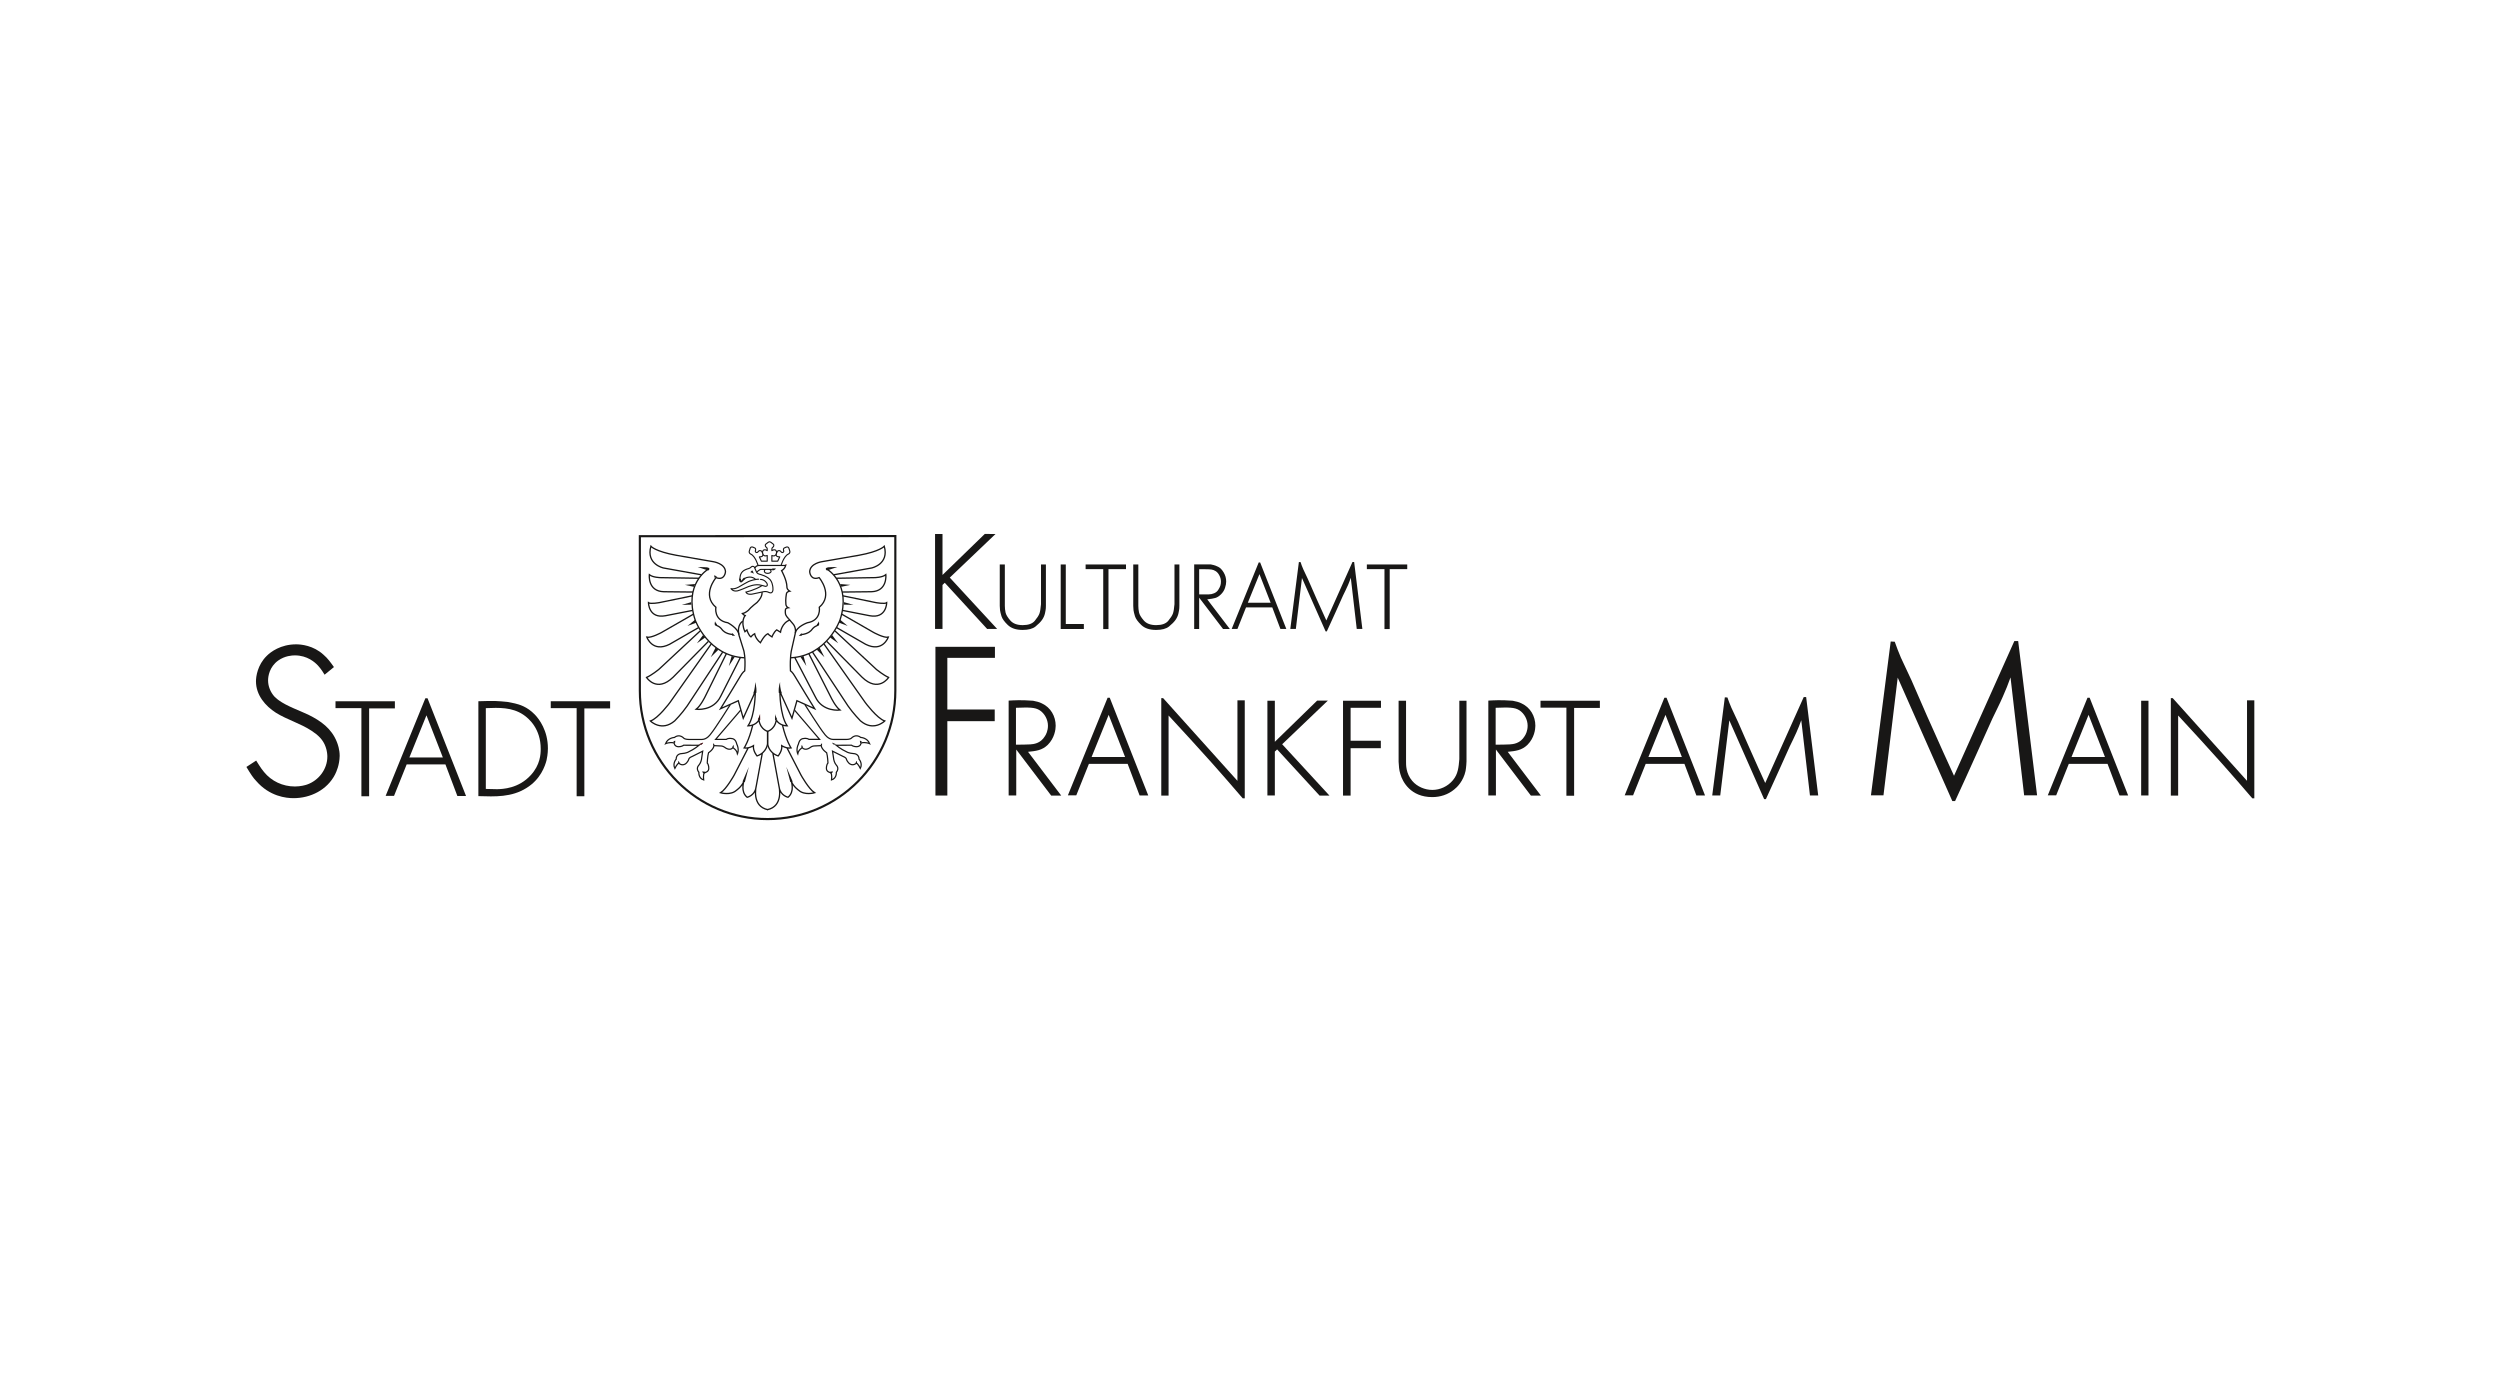 <svg xmlns="http://www.w3.org/2000/svg" xmlns:xlink="http://www.w3.org/1999/xlink" width="500" height="280" viewBox="0 0 500 280"><defs><path id="a" d="M49.282 106.788h401.585v57.421h-401.585z"/></defs><clipPath id="b"><use xlink:href="#a" overflow="visible"/></clipPath><path clip-path="url(#b)" fill="#181716" d="M281.448 112.896h-8.078v.931h3.524v11.992h1.048v-11.992h3.506v-.931zm-21.672-.489l-1.715 13.375 1.109.002 1.223-10.188 4.729 10.68.243.001 1.862-4.085 1.378-3.077c.146-.307.303-.634.477-.978.168-.345.343-.716.519-1.124.179-.406.362-.891.558-1.457l1.188 10.226h1.125l-1.642-13.375h-.338l-5.224 11.682-1.884-4.166c-.601-1.364-1.201-2.733-1.804-4.109l-.927-1.969c-.146-.341-.255-.603-.321-.787l-.21-.635-.346-.016zm-7.885 2.414l2.236 5.731h-4.564l2.328-5.731zm-.149-2.33l-5.402 13.292 1.15.005 1.713-4.305h5.254l1.622 4.3h1.184l-5.233-13.292h-.288zm-11.906 1.355h1.254c.529 0 .938.021 1.228.066.288.043.57.155.847.334.276.18.516.466.719.858.203.39.303.792.303 1.201 0 .323-.038.603-.119.838-.08.236-.218.509-.416.82-.195.311-.471.54-.829.69-.356.148-.708.223-1.052.223h-1.937v-5.03zm1.616 6.024c.693-.075 1.232-.167 1.616-.279.383-.111.763-.355 1.139-.732.377-.378.645-.803.798-1.278.157-.478.234-.901.234-1.271 0-.656-.167-1.262-.499-1.817-.333-.557-.695-.93-1.088-1.123-.394-.189-.688-.307-.885-.35l-.608-.139h-3.321v12.918h.998v-6.263l4.776 6.263 1.366.007-4.526-5.936zm-13.786-6.974h-1.016v8.286c0 .294.018.584.055.865.036.284.132.679.286 1.188.154.511.573 1.096 1.261 1.759.688.662 1.676.993 2.966.993 1.154 0 2.017-.229 2.588-.69.571-.461 1.004-.898 1.299-1.316.293-.417.491-.857.588-1.318.1-.459.154-.79.167-.994l.018-.524v-8.248h-.983v7.942c-.073.874-.177 1.496-.313 1.872-.135.375-.441.854-.92 1.438-.478.582-1.287.875-2.428.875-1.117 0-1.944-.313-2.483-.94-.54-.625-.856-1.16-.948-1.603-.091-.441-.137-.885-.137-1.326v-8.259zm-2.463 0h-8.079v.931h3.523v11.992h1.051v-11.992h3.504v-.931zm-13.061 0v12.903h4.631v-.999h-3.614v-11.904h-1.017zm-11.173 0h-1.017v8.286c0 .294.018.584.056.865.036.284.132.679.286 1.188.154.511.573 1.096 1.261 1.759.688.662 1.677.993 2.967.993 1.154 0 2.015-.229 2.586-.69.571-.461 1.004-.898 1.299-1.316.294-.417.491-.857.589-1.318.1-.459.154-.79.167-.994l.019-.524v-8.248h-.982v7.942c-.074.874-.179 1.496-.313 1.872-.136.375-.441.854-.921 1.438-.478.582-1.286.875-2.428.875-1.116 0-1.944-.313-2.483-.94-.539-.625-.857-1.16-.948-1.603-.091-.441-.138-.885-.138-1.326v-8.259zm-13.957-6.095v18.982h1.49v-8.791l.454-.435 8.478 9.237 1.993-.011-9.467-10.26 9.144-8.722-2.146-.013-8.455 8.205v-8.192h-1.491zm-122.092 28.143c-.085-.17-.723-1.191-1.318-1.827-.595-.638-2.125-2.041-4.631-2.041-.553 0-1.997.084-3.314 1.021-1.784 1.273-2.041 3.185-2.041 3.994 0 1.148.468 2.337 1.275 3.228.084.045.466.469.85.724 1.615 1.188 4.206 2.081 5.906 2.89 2.508 1.233 4.674 2.763 5.737 5.482.171.424.553 1.485.553 2.762-.043 1.828-.638 3.144-.936 3.739-1.572 3.058-4.886 4.717-8.286 4.717-1.487 0-4.801-.341-7.479-3.441-.553-.555-1.063-1.317-1.955-2.804l1.955-1.275c.128.168.849 1.443 1.572 2.293 1.488 1.827 3.74 2.891 6.162 2.891 1.147 0 2.04-.256 2.423-.382 2.336-.808 4.079-3.061 4.079-5.609 0-.299-.042-1.105-.34-1.914-.509-1.486-1.572-2.42-2.804-3.229-2.252-1.487-4.888-2.21-7.141-3.612-2.122-1.357-3.992-3.527-3.992-6.289 0-.934.296-3.271 2.166-5.1.764-.766 2.762-2.295 5.865-2.295.978 0 3.441.212 5.481 2.083.849.723 1.445 1.571 2.083 2.464l-1.87 1.53z"/><path fill="#181716" d="M78.976 141.684h-5.15v17.565h-1.546v-17.62h-5.178v-1.381h11.874zm6.098-2.033l-7.942 19.517h1.68l2.522-6.287h7.753l2.384 6.313h1.735l-7.699-19.543h-.433zm.218 3.414l3.279 8.43h-6.695l3.416-8.43z"/><defs><path id="c" d="M49.282 106.788h401.585v57.421h-401.585z"/></defs><clipPath id="d"><use xlink:href="#c" overflow="visible"/></clipPath><path clip-path="url(#d)" fill="#181716" d="M95.674 159.224c3.361.107 6.668.245 9.624-1.629 2.819-1.733 3.714-4.391 4.014-5.557.08-.38.269-1.3.269-2.357 0-3.553-1.736-5.854-2.628-6.777-1.547-1.599-3.119-2.007-3.987-2.224-.488-.107-1.002-.215-1.492-.296-1.978-.191-2.493-.245-5.8-.135v18.975zm1.491-17.595c2.683-.109 5.232-.191 7.481 1.302 1.22.813 3.497 2.875 3.497 6.859 0 1.057-.108 3.197-1.978 5.229-2.44 2.687-5.611 2.793-6.751 2.82-.757 0-1.489-.027-2.249-.054v-16.156z"/><path fill="#181716" d="M122.024 141.684h-5.153v17.565h-1.544v-17.62h-5.177v-1.381h11.874zm76.962-12.321v2.208h-9.518v10.327h9.476v2.336h-9.476v14.874h-2.381v-29.745z"/><defs><path id="e" d="M49.282 106.788h401.585v57.421h-401.585z"/></defs><clipPath id="f"><use xlink:href="#e" overflow="visible"/></clipPath><path clip-path="url(#f)" fill="#181716" d="M205.607 150.365c1.598-.16 2.819-.295 3.957-1.407 1.356-1.357 1.573-3.091 1.573-3.796 0-1.925-1.004-3.66-2.738-4.471-.569-.299-1.139-.408-1.788-.543-2.467-.189-3.715-.083-4.881-.027v18.975h1.52v-9.189l6.992 9.216h2.008l-6.643-8.758zm-2.414-8.807c2.52-.083 3.796-.136 4.771.515.949.624 1.627 1.842 1.627 3.064 0 1.027-.381 1.761-.597 2.086-.922 1.519-2.304 1.6-2.953 1.655-.95.054-1.898.054-2.849.054v-7.374z"/><path fill="#181716" d="M221.519 139.552l-7.943 19.516h1.682l2.52-6.288h7.753l2.387 6.315h1.734l-7.701-19.543h-.432zm.216 3.416l3.281 8.43h-6.696l3.415-8.43z"/><defs><path id="g" d="M49.282 106.788h401.585v57.421h-401.585z"/></defs><clipPath id="h"><use xlink:href="#g" overflow="visible"/></clipPath><path clip-path="url(#h)" fill="#181716" d="M232.632 139.632l14.855 16.536v-16.103h1.465v19.601h-.406c-2.008-2.331-4.041-4.691-6.1-6.995-2.875-3.226-5.801-6.396-8.73-9.57v16.021h-1.461v-19.49h.377z"/><path fill="#181716" d="M254.968 140.148v8.213l8.459-8.24h2.142l-9.135 8.729 9.461 10.272h-1.981l-8.485-9.241-.461.433v8.782h-1.488v-18.948zm21.228 0v1.41h-6.074v6.587h6.046v1.49h-6.046v9.487h-1.519v-18.974z"/><defs><path id="i" d="M49.282 106.788h401.585v57.421h-401.585z"/></defs><clipPath id="j"><use xlink:href="#i" overflow="visible"/></clipPath><path clip-path="url(#j)" fill="#181716" d="M281.209 152.292c0 .651-.054 2.384 1.249 3.903.977 1.14 2.521 1.789 4.012 1.789 1.547 0 3.089-.703 4.117-1.95 1.033-1.22 1.142-2.632 1.278-4.202v-11.684h1.437v12.144c0 .135-.055 1.165-.189 1.898-.436 2.031-1.71 3.281-2.278 3.712-1.247 1.03-2.791 1.519-4.393 1.519-4.309 0-5.937-3.063-6.369-4.606-.271-.841-.298-1.602-.353-2.468v-12.199h1.489v12.144zm20.334-1.927c1.597-.16 2.818-.295 3.957-1.407 1.354-1.357 1.572-3.091 1.572-3.796 0-1.925-1.005-3.66-2.738-4.471-.569-.299-1.14-.408-1.791-.543-2.465-.189-3.712-.083-4.879-.027v18.975h1.519v-9.189l6.995 9.216h2.006l-6.641-8.758zm-2.412-8.807c2.52-.083 3.794-.136 4.77.515.948.624 1.625 1.842 1.625 3.064 0 1.027-.378 1.761-.595 2.086-.921 1.519-2.305 1.6-2.956 1.655-.948.054-1.896.054-2.844.054v-7.374z"/><path fill="#181716" d="M319.975 141.584h-5.151v17.566h-1.544v-17.62h-5.178v-1.382h11.873zm12.903-2.032l-7.942 19.516h1.68l2.522-6.288h7.751l2.386 6.315h1.734l-7.699-19.543h-.432zm.218 3.416l3.277 8.43h-6.694l3.417-8.43z"/><defs><path id="k" d="M49.282 106.788h401.585v57.421h-401.585z"/></defs><clipPath id="l"><use xlink:href="#k" overflow="visible"/></clipPath><path clip-path="url(#l)" fill="#181716" d="M345.484 139.497c.243.678.487 1.356.786 2.033l1.354 2.901c.894 2.004 1.735 4.038 2.656 6.043.896 2.062 1.844 4.096 2.765 6.126l7.701-17.186h.485l2.411 19.681h-1.652l-1.735-15.043c-.299.839-.621 1.652-.975 2.439-.406.947-.895 1.869-1.327 2.789l-2.035 4.529c-.892 2.005-1.813 4.011-2.736 6.019h-.354l-6.964-15.752-1.816 15.019h-1.602l2.522-19.625.516.027zm33.464-11.153c.383 1.061.765 2.123 1.232 3.186.679 1.528 1.444 3.017 2.126 4.546 1.401 3.145 2.718 6.332 4.161 9.476 1.405 3.23 2.892 6.418 4.336 9.604l12.065-26.94h.767l3.782 30.85h-2.591l-2.722-23.584c-.465 1.317-.975 2.593-1.53 3.825-.636 1.488-1.4 2.932-2.079 4.378-1.063 2.379-2.127 4.716-3.188 7.095-1.401 3.145-2.848 6.287-4.291 9.437h-.552l-10.923-24.691-2.847 23.541h-2.507l3.952-30.765.809.042z"/><path fill="#181716" d="M417.495 139.552l-7.94 19.516h1.682l2.52-6.288h7.753l2.385 6.315h1.735l-7.698-19.543h-.437zm.219 3.416l3.278 8.43h-6.691l3.413-8.43zm10.517-2.822h1.464v18.95h-1.464z"/><defs><path id="m" d="M49.282 106.788h401.585v57.421h-401.585z"/></defs><clipPath id="n"><use xlink:href="#m" overflow="visible"/></clipPath><path clip-path="url(#n)" fill="#181716" d="M434.549 139.632l14.855 16.536v-16.103h1.462v19.601h-.405c-2.005-2.331-4.039-4.691-6.102-6.995-2.871-3.226-5.801-6.396-8.729-9.57v16.021h-1.464v-19.49h.383zm-284.456-25.214c.012-.08.349-.346.349-.346s.324.311.244.742c0 0-.068-.259-.365-.286 0 0-.243-.028-.228-.11m-7.134.565s.084.249.398.352c.311.108-.433.196-.433.196s-.179-.233.035-.548"/><path clip-path="url(#n)" stroke="#C21924" stroke-width=".002" stroke-miterlimit="3.864" d="M142.959 114.983s.084.249.398.352c.311.108-.433.196-.433.196s-.179-.233.035-.548z" fill="none"/><path clip-path="url(#n)" fill="#C21924" d="M151.564 143.921s.404-.766.444-1.104c0 0 .001 1.102.018 1.173l-.462-.069z"/><path clip-path="url(#n)" fill="#181716" d="M151.564 143.921s.404-.766.444-1.104c0 0 .001 1.102.018 1.173l-.462-.069z"/><path clip-path="url(#n)" stroke="#C21924" stroke-width=".002" stroke-miterlimit="3.864" d="M151.564 143.921s.404-.766.444-1.104c0 0 .001 1.102.018 1.173l-.462-.069z" fill="none"/><path clip-path="url(#n)" fill="#181716" d="M150.632 138.698s.435-.92.372-2.259c0 0 .362.761.274 2.132l-.646.127z"/><path clip-path="url(#n)" stroke="#C21924" stroke-width=".002" stroke-miterlimit="3.864" d="M150.632 138.698s.435-.92.372-2.259c0 0 .362.761.274 2.132l-.646.127z" fill="none"/><path clip-path="url(#n)" stroke="#181716" stroke-width=".266" stroke-miterlimit="3.864" d="M152.383 118.406s.263.803-.957 2.07c0 0-1.265.952-1.776 1.606 0 0-.571.523-1.171.625 0 0 .253.308.55.411 0 0-.991 1.104-.041 3.225l.396-.35s.317 1.065.796 1.385c0 0 .407-.473.743-.636 0 0 .103.911 1.154 1.803 0 0 .765-1.496 1.488-1.803 0 0 .113.195.827.636 0 0 .337-.934.948-1.404l.754.461s.241-1.875 1.935-2.459" fill="none"/><path clip-path="url(#n)" stroke="#181716" stroke-width=".246" stroke-miterlimit="3.864" d="M150.965 113.615s.217-.525.85-.525l5.411.001" fill="none"/><path clip-path="url(#n)" fill="#C21924" d="M157.364 112.977l.006-.099h-.199l.035.104.158-.005z"/><path clip-path="url(#n)" stroke="#C21924" stroke-width=".002" stroke-miterlimit="3.864" d="M157.364 112.977l.006-.099h-.199l.035.104.158-.005z" fill="none"/><path clip-path="url(#n)" stroke="#181716" stroke-width=".225" stroke-linejoin="round" stroke-miterlimit="3.864" d="M151.161 115.927s-.85-1.012-2.292-.202m7.322-2.566s.555-1.939 1.475-2.343c0 0 .479-.189.25-.732l-.125-.405s-.108-.408-.558-.25l-.399.179c-.278.205-.083.584-.083.584s.038.186-.178.302c0 0-.226.076-.367-.139 0 0-.257-.437-.701-.124 0 0-.118.147-.219.426-.029.134-.089.446.029.521 0 0 .044.192.63.201l-.405.858h-1.165v-1.138s.706.366.911-.442m-3.684 2.4s-.53-1.835-1.452-2.239c0 0-.477-.19-.248-.735l.123-.404s.111-.407.56-.251l.399.18c.276.207.082.585.082.585s-.039.187.177.302c0 0 .228.075.368-.138 0 0 .256-.439.702-.126 0 0 .117.149.219.427.029.134.088.447-.028.52 0 0-.044.193-.629.202l.403.857h1.163v-1.14s-.704.368-.909-.44" fill="none"/><path clip-path="url(#n)" stroke="#181716" stroke-width=".225" stroke-miterlimit="3.864" d="M147.991 115.78s-.079-1.17.812-1.693c0 0 .472-.271.899-.367 0 0 .342-.098.536-.316 0 0 .141-.164.354-.132.167 0 .138.029.277.15 0 0 .22.476.458 1.03 0 0 .124.269.519.378 0 0 1.835.392 2.357 1.376 0 0 .419.62.388 1.747 0 0-.017.57-.409.618 0 0-.174.049-.647-.189 0 0-.428-.143-.852-.034 0 0-1.182.238-2.254.475 0 0-.949.206-1.249-.395 0 0 1.957-.461 3.251-1.332" fill="none"/><path clip-path="url(#n)" stroke="#181716" stroke-width=".225" stroke-linejoin="round" stroke-miterlimit="3.864" d="M153.184 113.877s-.328.003-.31.391c0 0 .015.399.692.402 0 0 .615-.017.646-.396 0 0 .025-.395-.456-.394m-2.398.541s.564-.571.867-.541c0 0 2.224-.004 2.287 0m-3.265 1.997s-1.056.125-1.893.618c0 0-.583.301-1.513.855 0 0-.898.569-1.64.38 0 0 .377.632 1.292.443 0 0 .6-.142 1.971-.76 0 0 1.594-.747 2.823-.349 0 0 .393.077.79.206 0 0 .597.031.314-.586 0 0-.393-.777-1.292-.808.001.001-.443-.078-.852.001z" fill="none"/><path clip-path="url(#n)" fill="#181716" d="M154.464 113.692h.705s-.096.395-.709.38c-.086-.002.004-.38.004-.38"/><path clip-path="url(#n)" stroke="#181716" stroke-width=".002" stroke-linejoin="round" stroke-miterlimit="3.864" d="M154.464 113.692h.705s-.096.395-.709.38c-.086-.002.004-.38.004-.38z" fill="none"/><path clip-path="url(#n)" fill="#181716" d="M148.836 115.529s-.192.048-.501.558c0 0-.081.072-.116-.031l-.036-.312-.39-.036s-.014.546.238.72c0 0 .152.104.3.038.195-.111.25-.279.646-.579.269-.201-.141-.358-.141-.358"/><path clip-path="url(#n)" fill="#C21924" d="M140.302 148.924s.277-.24.332-.404l-.955.387.623.017z"/><path clip-path="url(#n)" fill="#181716" d="M140.302 148.924s.277-.24.332-.404l-.955.387.623.017z"/><path clip-path="url(#n)" stroke="#C21924" stroke-width=".002" stroke-miterlimit="3.864" d="M140.302 148.924s.277-.24.332-.404l-.955.387.623.017z" fill="none"/><path clip-path="url(#n)" stroke="#181716" stroke-width=".266" stroke-miterlimit="3.864" d="M143.205 124.938s-.056.104.537.35c0 0 .381.213.725.695 0 0 .541.779 2.051.919m-6.246-11.945l-7.572-1.36s-3.531-.742-2.523-4.343c0 0 .884 1.045 5.096 1.805l7.358 1.275s2.404.341 2.466 2.021c0 0-.125 1.837-1.892 1.172 0 0-2.933 3.453-.031 5.924 0 0-.474 2.63 2.397 3.104 0 0 2.076 1.085 2.202 2.353" fill="none"/><path fill="#181716" d="M146.405 127.12l.612.057-.476-.496-.124-.015z"/><defs><path id="o" d="M49.282 106.788h401.585v57.421h-401.585z"/></defs><clipPath id="p"><use xlink:href="#o" overflow="visible"/></clipPath><path clip-path="url(#p)" fill="#181716" d="M143.023 125.093s-.194-.166-.02-.836c0 0 .18.445.416.603l-.106.215-.29.018z"/><path clip-path="url(#p)" stroke="#181716" stroke-width=".266" stroke-miterlimit="3.864" d="M145.256 130.767l-4.228 8.555s-.882 1.839-1.797 2.536c0 0 3.47.443 4.919-2.63l3.912-7.699m-5.804-2.758l-8.263 11.724s-2.366 3.2-3.912 3.707c0 0 2.24 2.218 4.859-.031 0 0 1.418-1.425 2.491-2.979l7.098-10.771m-4.481-4.249l-8.311 7.733s-1.434 1.156-2.428 1.583c0 0 2.018 3.154 5.33-.063l7.05-7.161m-3.027-5.417l-6.341 3.644s-2.065 1.141-2.948.951c0 0 1.104 3.137 4.525 1.425l5.834-3.358m-1.291-6.338l-6.546 1.347s-1.775.334-2.199.032c0 0 .022 3.231 3.397 2.597l5.41-1.06m1.299-6.433l-7.695-.125s-1.547-.018-2.24-.586c0 0-.379 3.324 2.902 3.405l5.829.062" fill="none"/><path clip-path="url(#p)" stroke="#181716" stroke-width=".266" stroke-linejoin="round" stroke-miterlimit="3.864" d="M141.565 113.881s-4.888 2.945-2.524 10.139c0 0 2.587 7.19 9.874 7.541" fill="none"/><path clip-path="url(#p)" fill="#181716" d="M141.658 114.096s.249-.143.226-.339c0 0-.01-.238-.528-.294 0 0-1.389-.072-1.813-.066l1.583.533.532.166z"/><path fill="#181716" d="M136.967 116.975l1.806.391.253-.556zm-.623 4.003l1.939-.046-.062-.493zm1.152 4.214l1.734-.65-.204-.602zm1.891 3.468l1.641-1.156-.41-.507zm2.762 2.788l1.528-1.505-.549-.443zm3.611 1.776l1.183-1.837-.599-.207z"/><defs><path id="q" d="M49.282 106.788h401.585v57.421h-401.585z"/></defs><clipPath id="r"><use xlink:href="#q" overflow="visible"/></clipPath><path clip-path="url(#r)" stroke="#181716" stroke-width=".266" stroke-miterlimit="3.864" d="M151.232 157.271s-.978 3.994 2.366 4.675m-3.961-12.373l-2.804 5.449s-1.547 2.789-2.714 3.533c0 0 2.003.586 3.186-.509 0 0 .994-.665 1.467-1.759 0 0-.725 2.062.663 3.171 0 0 1.482-.336 1.75-1.902l1.277-6.937m-3.902-26.378s-1.285.679-.738 2.877l.934 3s.39 1.308.19 4.041c0 0-.443.3-.883 1.092-.442.793-3.958 6.495-3.958 6.495l3.548-1.601.994 3.503 2.411-5.326s.017 4.707-1.451 6.844c0 0 1.53.034 2.195-1.205 0 0 .045 1.682 1.733 2.331l-.016 2.391s-.111 1.821-2.114 2.504c0 0-.833-.982-.726-2.044 0 0-.913.602-1.844.445 0 0 .962-1.442 1.704-4.547" fill="none"/><path fill="#181716" d="M148.526 156.266l.079.166-.087-.173.087.179.372-.046.795-3.018z"/><defs><path id="s" d="M49.282 106.788h401.585v57.421h-401.585z"/></defs><clipPath id="t"><use xlink:href="#s" overflow="visible"/></clipPath><path clip-path="url(#t)" stroke="#181716" stroke-width=".246" stroke-miterlimit="3.864" d="M146.052 140.932s-3.056 4.861-3.899 5.849c0 0-.721 1.109-1.757 1.109h-2.639s-.679.014-.993-.248c0 0-.846-.969-1.868-.153 0 0-1.313.041-1.799 1.25 0 0 .791-.374 1.717-.153 0 0 .055.734.88.762 0 0 .639.012 1.036-.306l3.077.014s-.913.778-2.121 1.334c0 0-.398.268-1.41.335 0 0-1.036.015-1.048 1.111 0 0-.758.821-.262 1.847 0 0 .486-.984.802-1.041 0 0 .57.576 1.257.167 0 0 .496-.249.763-1.041 0 0 0-.234.755-.531l1.992-1-.248 1.683s-.111.653-.542 1.151c0 0-.625.567.026 1.399 0 0-.101 1.188.955 1.518 0 0-.132-1.047.143-1.448 0 0 .882-.104.888-.84 0 0 .035-.692-.309-1.097 0 0 .049-1.347.259-2.056 0 0 .961-.6 1.098-1.422l1.437.069s.335.01.694.263c0 0 .96.825 1.655.088 0 0 .763.42.899 1.222 0 0 .417-.848-.151-1.989 0 0-.152-1.068-1.078-1.081 0 0-.556-.123-1.011.182h-2.126l5.019-5.863" fill="none"/><path clip-path="url(#t)" fill="#181716" d="M146.429 149.399s.189-.152.198-.445c0 0 .196.231.118.509-.079.275-.316-.064-.316-.064M142.614 149.049s.031-.219.007-.388c0 0 .283.095.316.491l-.323-.103zm-7.586-.404s-.031-.33.063-.49c0 0-.402-.04-.411.283l.348.207zm.891 3.876s-.173-.223-.173-.351c0 0-.183.174-.11.396.071.222.283-.045.283-.045m5.014 1.797s-.324.022-.44-.096c0 0-.088.418.362.452.449.031.078-.356.078-.356"/><path clip-path="url(#t)" fill="#181716" d="M166.733 148.919s-.277-.236-.332-.402l.954.389-.622.013z"/><path clip-path="url(#t)" stroke="#181716" stroke-width=".266" stroke-miterlimit="3.864" d="M163.564 124.959s.056.101-.536.348c0 0-.382.215-.725.695 0 0-.542.783-2.051.918m6.511-11.965l7.571-1.361s3.532-.742 2.523-4.341c0 0-.883 1.043-5.095 1.803l-7.357 1.276s-2.406.341-2.467 2.021c0 0 .125 1.837 1.891 1.172 0 0 2.934 3.453.033 5.925 0 0 .472 2.628-2.399 3.103 0 0-2.184.787-2.4 2.056" fill="none"/><path fill="#181716" d="M160.228 126.701l-.475.496.61-.057-.011-.455z"/><defs><path id="u" d="M49.282 106.788h401.585v57.421h-401.585z"/></defs><clipPath id="v"><use xlink:href="#u" overflow="visible"/></clipPath><path clip-path="url(#v)" fill="#181716" d="M163.746 125.113s.192-.167.02-.836c0 0-.178.445-.414.603l.106.214.288.019z"/><path clip-path="url(#v)" stroke="#181716" stroke-width=".266" stroke-miterlimit="3.864" d="M161.78 130.766l4.418 8.715s.883 1.838 1.798 2.534c0 0-3.47.445-4.921-2.628l-4.103-7.86m5.805-2.758l8.263 11.722s2.366 3.198 3.91 3.708c0 0-2.238 2.216-4.857-.031 0 0-1.418-1.426-2.49-2.98l-7.097-10.771m4.477-4.246l8.312 7.731s1.436 1.156 2.429 1.585c0 0-2.018 3.15-5.331-.065l-7.049-7.16m3.029-5.419l6.339 3.644s2.063 1.142 2.945.951c0 0-1.101 3.137-4.522 1.426l-5.834-3.358m1.292-6.337l6.544 1.345s1.777.334 2.201.034c0 0-.023 3.23-3.399 2.597l-5.408-1.061m-1.3-6.433l7.695-.126s1.546-.016 2.24-.588c0 0 .379 3.328-2.902 3.408l-5.829.063" fill="none"/><path clip-path="url(#v)" stroke="#181716" stroke-width=".266" stroke-linejoin="round" stroke-miterlimit="3.864" d="M165.47 113.876s4.889 2.946 2.523 10.139c0 0-2.587 7.194-9.873 7.542" fill="none"/><path clip-path="url(#v)" fill="#181716" d="M165.377 114.092s-.25-.142-.225-.34c0 0 .008-.237.526-.293 0 0 1.389-.072 1.813-.066l-1.583.533-.531.166z"/><path fill="#181716" d="M168.261 117.362l1.806-.391-2.059-.163zm.489 3.564l1.94.048-1.877-.538zm-.945 3.612l1.735.65-1.53-1.251zm-1.799 2.962l1.64 1.159-1.229-1.665zm-2.65 2.44l1.53 1.506-.979-1.95zm-3.264 1.444l1.182 1.837-.582-2.045z"/><defs><path id="w" d="M49.282 106.788h401.585v57.421h-401.585z"/></defs><clipPath id="x"><use xlink:href="#w" overflow="visible"/></clipPath><path clip-path="url(#x)" stroke="#181716" stroke-width=".266" stroke-miterlimit="3.864" d="M155.803 157.27s.978 3.99-2.366 4.673m3.96-12.375l2.805 5.451s1.546 2.787 2.714 3.531c0 0-2.005.586-3.187-.505 0 0-.994-.666-1.467-1.759 0 0 .727 2.06-.662 3.168 0 0-1.482-.333-1.75-1.901l-1.28-6.939m3.096-26.927l.963 1.124s.723.769.375 2.091l-.726 3.211s-.308 1.18-.191 4.041c0 0 .443.302.885 1.095.44.79 3.958 6.495 3.958 6.495l-3.548-1.601-.994 3.502-2.412-5.323s-.016 4.704 1.45 6.845c0 0-1.528.029-2.19-1.205 0 0-.049 1.681-1.735 2.331l.014 2.391s.112 1.821 2.114 2.503c0 0 .837-.981.727-2.043 0 0 .914.602 1.844.442 0 0-.962-1.442-1.703-4.547" fill="none"/><path fill="#181716" d="M158.058 156.39l.37.048.085-.185-.085.178.081-.167-1.249-2.892z"/><defs><path id="y" d="M49.282 106.788h401.585v57.421h-401.585z"/></defs><clipPath id="z"><use xlink:href="#y" overflow="visible"/></clipPath><path clip-path="url(#z)" stroke="#181716" stroke-width=".246" stroke-miterlimit="3.864" d="M160.982 140.927s3.057 4.861 3.9 5.849c0 0 .721 1.112 1.756 1.112h2.639s.679.012.995-.25c0 0 .844-.966 1.867-.152 0 0 1.312.043 1.799 1.249 0 0-.789-.372-1.717-.15 0 0-.055.729-.881.758 0 0-.636.014-1.035-.304l-3.075.016s.913.778 2.12 1.33c0 0 .398.268 1.409.339 0 0 1.037.011 1.05 1.109 0 0 .756.819.26 1.847 0 0-.486-.986-.801-1.042 0 0-.571.574-1.257.166 0 0-.495-.247-.761-1.041 0 0 0-.235-.755-.532l-1.993-1 .249 1.686s.11.655.542 1.15c0 0 .624.567-.028 1.402 0 0 .101 1.183-.956 1.517 0 0 .132-1.046-.143-1.448 0 0-.883-.105-.887-.843 0 0-.035-.689.311-1.098 0 0-.051-1.346-.262-2.054 0 0-.961-.602-1.097-1.419l-1.437.068s-.335.008-.692.261c0 0-.962.827-1.657.088 0 0-.761.42-.897 1.221 0 0-.419-.848.15-1.985 0 0 .151-1.068 1.077-1.082 0 0 .557-.126 1.011.178h2.127l-5.019-5.86" fill="none"/><path clip-path="url(#z)" fill="#181716" d="M160.604 149.396s-.19-.149-.197-.442c0 0-.196.228-.117.505.079.276.314-.063.314-.063M164.421 149.046s-.031-.222-.007-.388c0 0-.286.097-.315.491l.322-.103zm7.586-.404s.031-.331-.063-.489c0 0 .401-.041.408.283l-.345.206zm-.891 3.874s.173-.221.173-.35c0 0 .181.175.11.398-.071.222-.283-.048-.283-.048m-5.015 1.797s.322.022.441-.093c0 0 .088.419-.362.451-.45.031-.079-.358-.079-.358"/><path clip-path="url(#z)" stroke="#181716" stroke-width=".266" stroke-miterlimit="3.864" d="M157.14 112.921s0 .738-.819 1.212c0 0 1.045 1.87 1.062 3.21 0 0-.064.521.551.886 0 0-.583.081-.654.547 0 0-.213 1.17-.103 2.035 0 0-.023.483.473.737 0 0-.559.064-.567.429 0 0-.055.398.016.811 0 0 .04.364.618.954" fill="none"/><path clip-path="url(#z)" fill="#181716" d="M156.395 138.696s-.434-.92-.372-2.259c0 0-.362.761-.274 2.132l.646.127z"/><path clip-path="url(#z)" stroke="#181716" stroke-width=".225" stroke-linejoin="round" stroke-miterlimit="3.864" d="M152.526 110.643s-.105-.316.126-.574c.126-.115.403-.204.791.061l-.003-.384s0-.189-.278-.382c0 0-.277-.354.049-.573l.404-.312s.194-.127.296-.123c.108 0 .294.122.294.122l.403.311c.328.22.052.574.052.574-.281.193-.281.384-.281.384l-.003.384c.39-.267.665-.176.791-.063.23.258.127.574.127.574" fill="none"/><path clip-path="url(#z)" fill="#181716" d="M155.45 143.892s-.38-.743-.421-1.085c0 0-.013 1.155-.027 1.228l.448-.143z"/><path clip-path="url(#z)" stroke="#181716" stroke-width=".43" stroke-miterlimit="3.864" d="M179.067 107.216v30.934c0 14.176-11.438 25.666-25.549 25.666-14.109 0-25.548-11.49-25.548-25.666v-30.907l51.097-.027z" fill="none"/></svg>